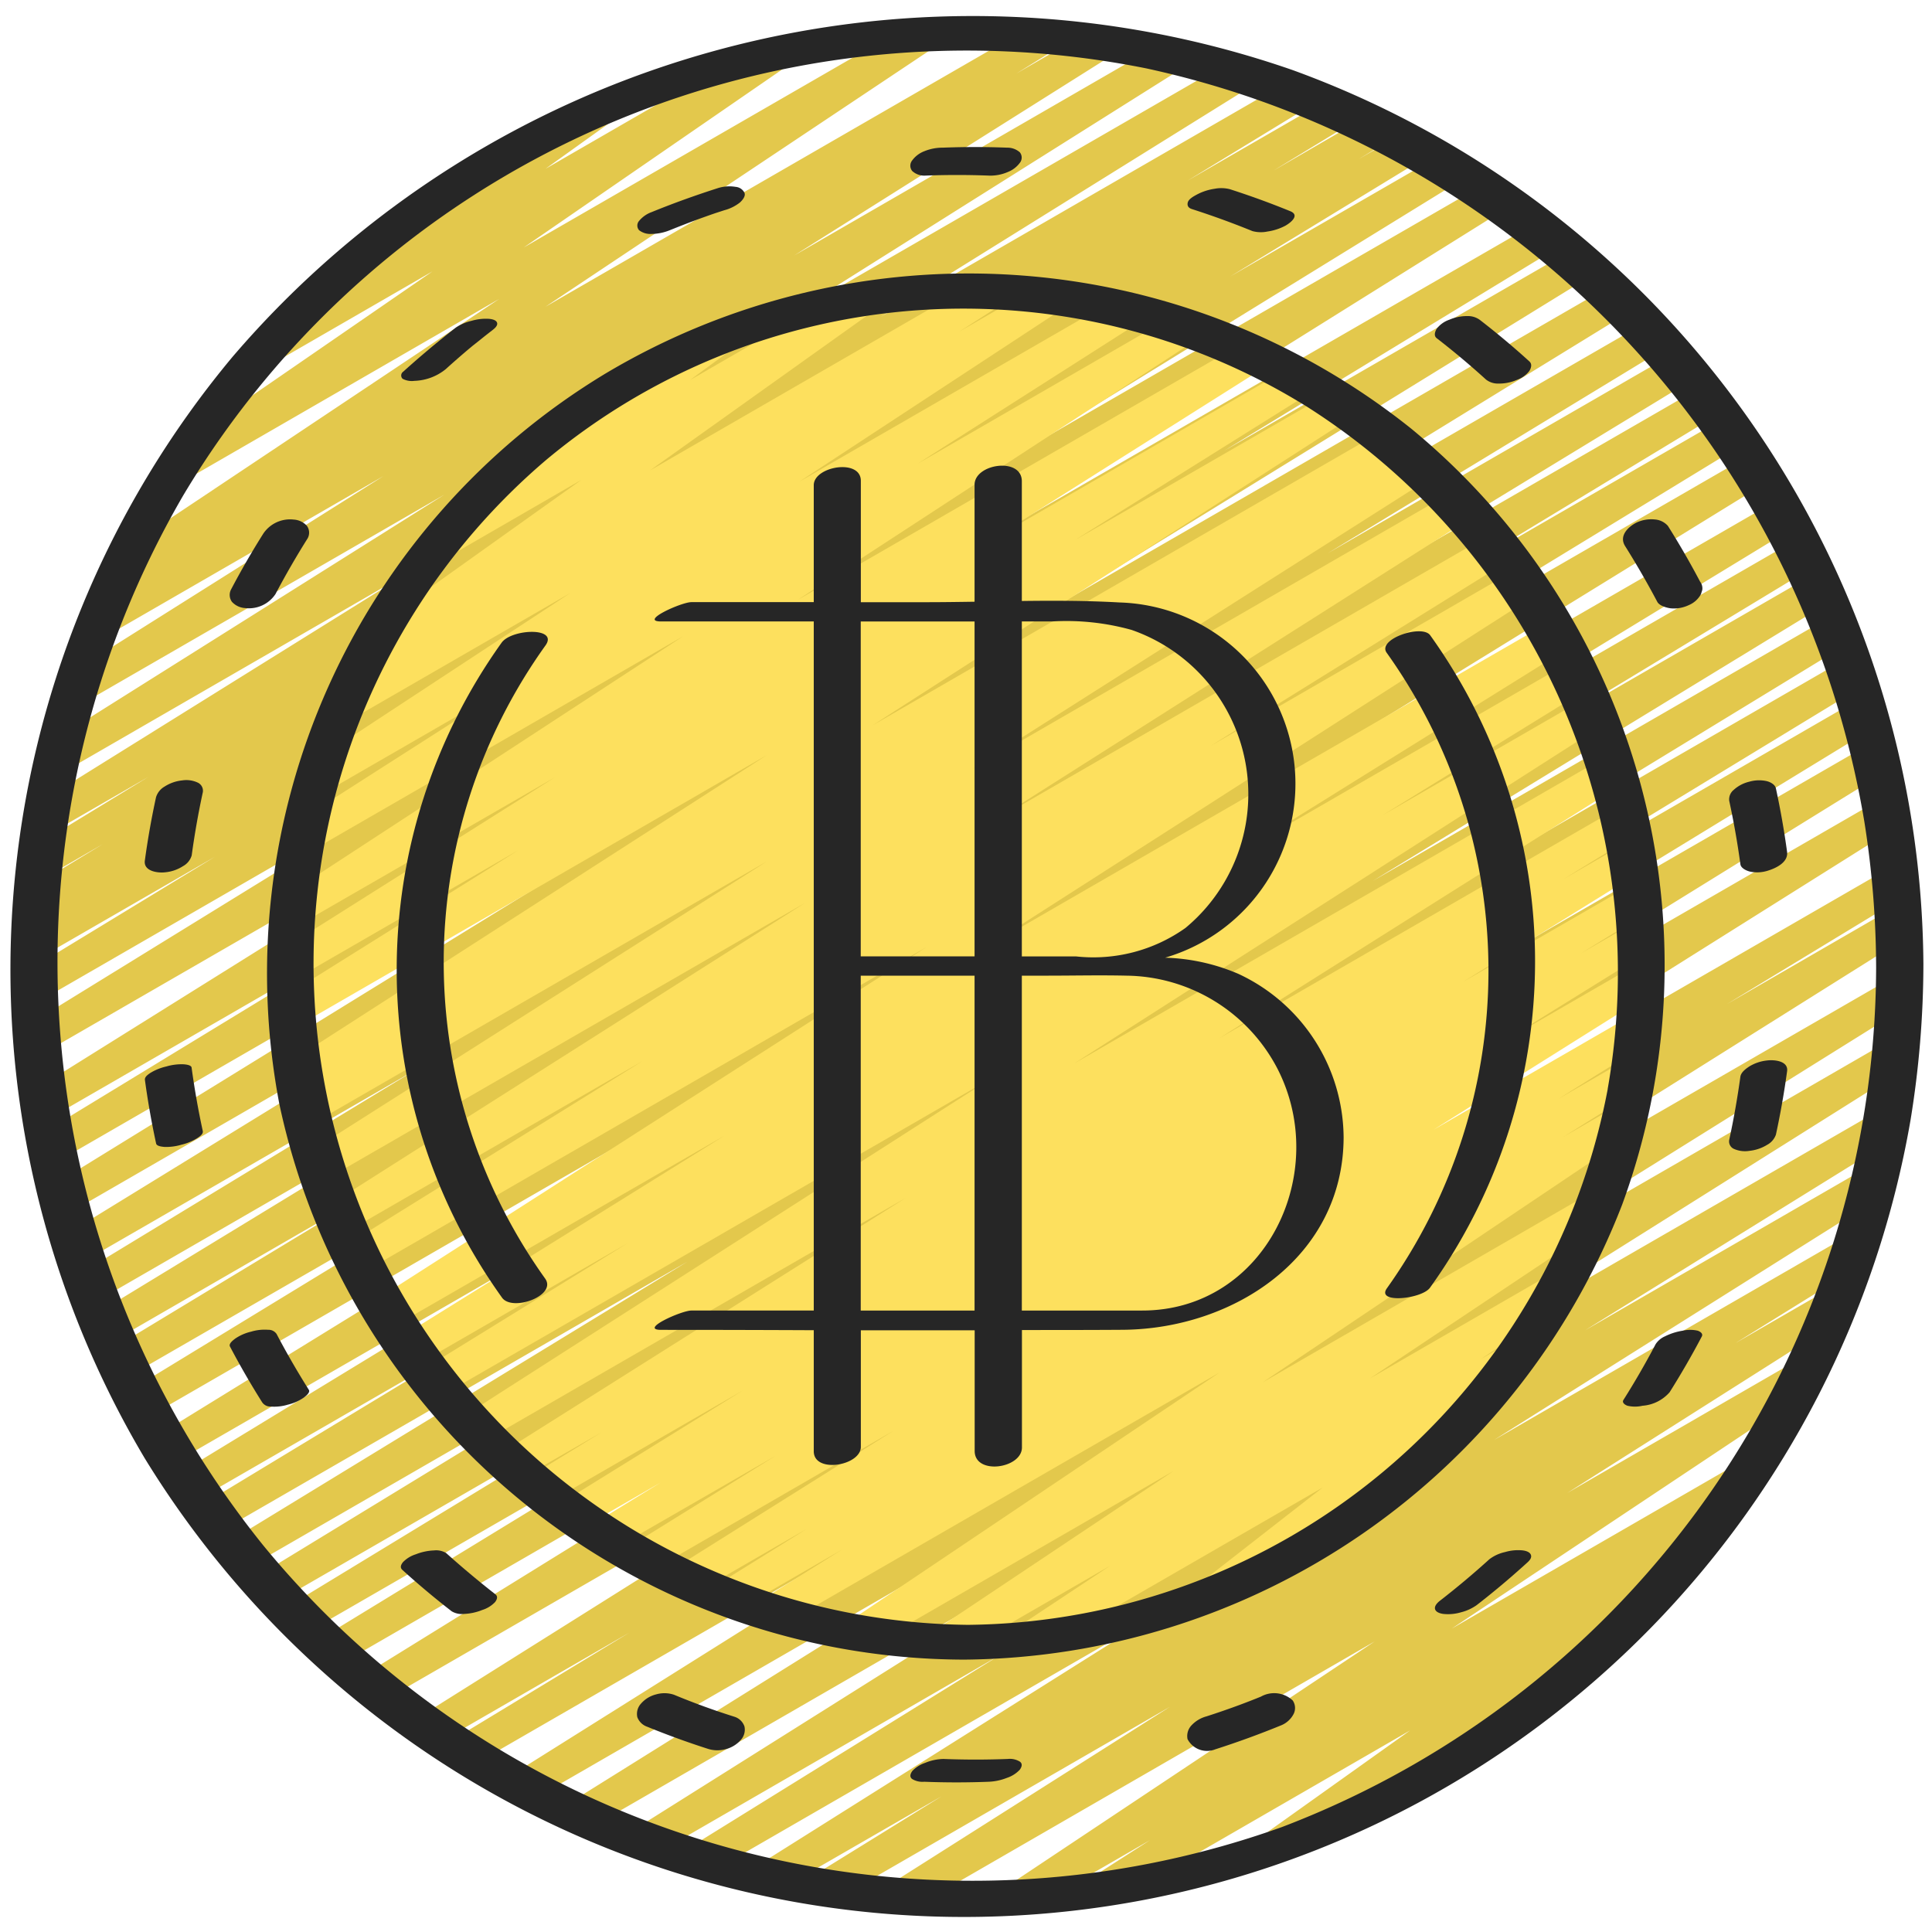 <svg id="Icons" height="512" viewBox="0 0 60 60" width="512" xmlns="http://www.w3.org/2000/svg"><path d="m28.066 59.34a.5.5 0 0 1 -.267-.922l8.532-5.41-10.461 6.039a.5.5 0 0 1 -.513-.858l3.888-2.405-5.057 2.916a.5.5 0 0 1 -.516-.855l12-7.551-13.66 7.888a.5.5 0 0 1 -.514-.858l9.533-5.909-10.705 6.185a.5.5 0 0 1 -.515-.856l16.176-10.173-17.687 10.214a.5.5 0 0 1 -.515-.856l16.1-10.049-17.356 10.02a.5.5 0 0 1 -.515-.856l19.642-12.329-20.962 12.1a.5.5 0 0 1 -.509-.86l5.365-3.255-5.9 3.408a.5.5 0 0 1 -.516-.856l22.456-14.107-23.673 13.667a.5.5 0 0 1 -.513-.858l18.42-11.392-19.219 11.1a.5.5 0 0 1 -.51-.859l12.7-7.756-13.232 7.636a.5.5 0 0 1 -.509-.86l10.876-6.616-11.222 6.479a.5.5 0 0 1 -.511-.86l13.192-8.047-13.589 7.846a.5.5 0 0 1 -.511-.859l14.063-8.586-14.483 8.361a.5.5 0 0 1 -.509-.86l8.327-5.042-8.453 4.88a.5.5 0 0 1 -.509-.86l12.956-7.891-13.162 7.6a.5.5 0 0 1 -.512-.858l19.145-11.79-19.497 11.255a.5.5 0 0 1 -.51-.86l13.9-8.478-13.972 8.063a.5.5 0 0 1 -.509-.86l7.98-4.831-7.944 4.591a.5.5 0 0 1 -.509-.86l12.049-7.34-12.056 6.963a.5.5 0 0 1 -.51-.86l10.358-6.293-10.284 5.936a.5.5 0 0 1 -.511-.858l16.63-10.217-16.5 9.529a.5.5 0 0 1 -.512-.859l16.915-10.417-16.792 9.695a.5.5 0 0 1 -.51-.86l10.249-6.245-9.994 5.77a.5.5 0 0 1 -.515-.857l20.64-12.895-20.29 11.714a.5.5 0 0 1 -.513-.859l13.847-8.528-13.464 7.773a.5.5 0 0 1 -.51-.859l5.853-3.563-5.341 3.083a.5.5 0 0 1 -.509-.86l.87-.526-.279.16a.5.5 0 0 1 -.51-.861l2.289-1.39-1.691.977a.5.5 0 0 1 -.511-.859l3.621-2.208-2.924 1.687a.5.5 0 0 1 -.515-.858l11.4-7.1-10.5 6.064a.5.5 0 0 1 -.516-.856l12.244-7.7-11.163 6.444a.5.5 0 0 1 -.517-.856l9.788-6.165-8.547 4.935a.5.5 0 0 1 -.512-.858l1.189-.735a.5.5 0 0 1 -.479-.874l11.942-7.969-9.6 5.543a.5.5 0 0 1 -.533-.845l8.061-5.553-4.728 2.73a.5.5 0 0 1 -.542-.839l4.031-2.892a.493.493 0 0 1 -.173-.178.5.5 0 0 1 .182-.683l6.102-3.526a.5.5 0 0 1 .542.839l-1.9 1.361 6.86-3.96a.5.5 0 0 1 .533.845l-8.07 5.559 12.089-6.976a.5.5 0 0 1 .528.849l-11.943 7.968 15.191-8.769a.5.5 0 0 1 .513.857l-1.082.67 2.375-1.371a.5.5 0 0 1 .516.856l-9.787 6.164 11.4-6.584a.5.5 0 0 1 .517.855l-12.246 7.708 13.883-8.013a.5.5 0 0 1 .514.858l-11.385 7.084 12.673-7.318a.5.5 0 0 1 .511.86l-3.652 2.227 4.465-2.577a.5.5 0 0 1 .509.861l-2.309 1.405 2.934-1.7a.5.5 0 0 1 .509.86l-.8.485 1.384-.8a.5.5 0 0 1 .51.86l-5.882 3.585 6.55-3.781a.5.5 0 0 1 .513.858l-13.856 8.533 14.693-8.481a.5.5 0 0 1 .514.856l-20.638 12.895 21.776-12.57a.5.5 0 0 1 .51.86l-10.247 6.24 10.755-6.208a.5.5 0 0 1 .511.858l-16.901 10.407 17.626-10.176a.5.5 0 0 1 .512.858l-16.641 10.223 17.182-9.919a.5.5 0 0 1 .509.86l-10.337 6.281 10.669-6.16a.5.5 0 0 1 .51.86l-12.069 7.347 12.44-7.181a.5.5 0 0 1 .509.86l-7.976 4.828 8.167-4.715a.5.5 0 0 1 .511.86l-13.9 8.478 14.125-8.154a.5.5 0 0 1 .512.858l-19.129 11.781 19.479-11.246a.5.5 0 0 1 .51.859l-12.984 7.907 13.111-7.566a.5.5 0 0 1 .509.86l-8.315 5.031 8.278-4.778a.5.5 0 0 1 .51.859l-14.062 8.585 14.1-8.141a.5.5 0 0 1 .511.859l-13.183 8.042 13.2-7.62a.5.5 0 0 1 .509.859l-10.88 6.62 10.693-6.176a.5.5 0 0 1 .511.859l-12.722 7.77 12.551-7.245a.5.5 0 0 1 .512.857l-18.409 11.386 18.309-10.571a.5.5 0 0 1 .516.857l-22.454 14.106 22.117-12.771a.5.5 0 0 1 .509.86l-5.393 3.274 4.985-2.882a.5.5 0 0 1 .516.856l-19.651 12.337 19.18-11.072a.5.5 0 0 1 .515.856l-16.093 10.042 15.444-8.919a.5.5 0 0 1 .516.856l-16.168 10.166 15.363-8.87a.5.5 0 0 1 .514.857l-9.531 5.907 8.656-5a.5.5 0 0 1 .517.856l-12 7.55 10.876-6.28a.5.5 0 0 1 .513.858l-3.885 2.409 2.805-1.619a.5.5 0 0 1 .518.854l-8.552 5.423 7.041-4.067a.5.5 0 0 1 .527.848l-11.154 7.43 8.791-5.075a.5.5 0 0 1 .52.853l-1.92 1.231a.5.5 0 0 1 .422.889l-4.517 3.224a.5.5 0 0 1 .375.917l-8.786 5.071a.5.5 0 0 1 -.54-.839l4.364-3.11-9.2 5.314a.5.5 0 0 1 -.52-.854l1.641-1.052-3.654 2.11a.5.5 0 0 1 -.528-.849l11.158-7.431-14.371 8.3a.5.5 0 0 1 -.254.063z" fill="#e3c84c"/><path d="m29.488 51.429a.5.5 0 0 1 -.277-.916l7.233-4.829-9.451 5.456a.5.5 0 0 1 -.529-.848l11.411-7.668-13.619 7.862a.5.5 0 0 1 -.515-.856l2.4-1.5-3.259 1.882a.5.5 0 0 1 -.515-.858l2.694-1.677-3.461 1.997a.5.5 0 0 1 -.516-.857l6.665-4.183-7.549 4.366a.5.5 0 0 1 -.513-.857l4.4-2.732-5.013 2.889a.5.5 0 0 1 -.512-.859l1.957-1.2-2.47 1.426a.5.5 0 0 1 -.514-.857l5.529-3.425-6.011 3.469a.5.5 0 0 1 -.512-.858l2.14-1.313-2.487 1.427a.5.5 0 0 1 -.516-.855l12.446-7.85-13.107 7.567a.5.5 0 0 1 -.52-.853l16.286-10.429-17.017 9.825a.5.5 0 0 1 -.513-.858l6.23-3.844-6.446 3.722a.5.5 0 0 1 -.515-.857l9.978-6.209-10.2 5.884a.5.5 0 0 1 -.52-.853l16.994-10.887-17.404 10.048a.5.5 0 0 1 -.514-.857l9.1-5.652-9.11 5.26a.5.5 0 0 1 -.518-.855l14.668-9.313-14.766 8.521a.5.5 0 0 1 -.518-.854l14.106-8.961-14.013 8.091a.5.5 0 0 1 -.511-.86l.536-.328-.276.16a.5.5 0 0 1 -.521-.854l14.78-9.507-14.424 8.328a.5.5 0 0 1 -.516-.856l7.216-4.514-6.8 3.927a.5.5 0 0 1 -.517-.856l8.457-5.338-7.8 4.5a.5.5 0 0 1 -.529-.843l12.315-8.04-11.503 6.64a.5.5 0 0 1 -.52-.853l6.723-4.3-5.752 3.32a.5.5 0 0 1 -.524-.85l8.071-5.3-6.722 3.881a.5.5 0 0 1 -.519-.854l1.235-.789a.5.5 0 0 1 -.528-.848l6.883-4.907-4 2.312a.5.5 0 0 1 -.546-.836l3.229-2.371a.5.5 0 0 1 .036-.843l5.222-3.015a.5.5 0 0 1 .546.836l-1.114.819 5.1-2.944a.5.5 0 0 1 .541.84l-6.886 4.912 10.313-5.952a.5.5 0 0 1 .52.854l-1.23.788 2.577-1.487a.5.5 0 0 1 .525.85l-8.074 5.3 9.877-5.7a.5.5 0 0 1 .52.853l-6.715 4.284 8.063-4.654a.5.5 0 0 1 .523.852l-12.312 8.032 13.863-8a.5.5 0 0 1 .516.855l-8.462 5.343 9.409-5.436a.5.5 0 0 1 .515.856l-7.226 4.522 7.967-4.6a.5.5 0 0 1 .521.853l-14.777 9.503 15.863-9.158a.5.5 0 0 1 .511.86l-.534.326.84-.485a.5.5 0 0 1 .519.855l-14.12 8.97 14.872-8.586a.5.5 0 0 1 .517.854l-14.656 9.307 15.288-8.825a.5.5 0 0 1 .514.857l-9.114 5.661 9.4-5.429a.5.5 0 0 1 .519.854l-16.972 10.878 17.478-10.091a.5.5 0 0 1 .515.857l-9.984 6.216 10.105-5.834a.5.5 0 0 1 .513.859l-6.232 3.843 6.2-3.576a.5.5 0 0 1 .519.854l-16.295 10.431 16.434-9.485a.5.5 0 0 1 .516.856l-12.447 7.847 12.319-7.112a.5.5 0 0 1 .512.858l-2.141 1.312 1.889-1.091a.5.5 0 0 1 .514.857l-5.522 3.425 5.116-2.953a.5.5 0 0 1 .511.858l-1.967 1.21 1.548-.893a.5.5 0 0 1 .514.857l-4.4 2.731 3.915-2.26a.5.5 0 0 1 .515.856l-6.676 4.191 6.04-3.488a.5.5 0 0 1 .514.858l-2.67 1.667 2.049-1.183a.5.5 0 0 1 .515.857l-2.41 1.507 1.534-.886a.5.5 0 0 1 .529.848l-11.409 7.666 10.04-5.8a.5.5 0 0 1 .527.848l-7.231 4.828 5.589-3.226a.5.5 0 0 1 .675.17.5.5 0 0 1 -.149.68l-2.659 1.766.8-.461a.5.5 0 0 1 .557.827l-4.293 3.35a.5.5 0 0 1 .163.925l-5.22 3.014a.5.5 0 0 1 -.558-.828l3.628-2.83-8.727 5.038a.5.5 0 0 1 -.527-.849l2.647-1.756-4.732 2.731a.5.5 0 0 1 -.25.068z" fill="#fde05e"/><g fill="#262626"><path d="m40.152 2.179a30.253 30.253 0 0 0 -32.928 8.9 29.7 29.7 0 0 0 -2.73 34.208 29.837 29.837 0 0 0 54.839-10.5 30.284 30.284 0 0 0 .4-4.839 29.75 29.75 0 0 0 -19.581-27.769zm18.113 27.874a28.656 28.656 0 0 1 -18.446 26.685 28.5 28.5 0 0 1 -31.638-8.738 28.861 28.861 0 0 1 -2.499-32.6 28.341 28.341 0 0 1 29.918-13.276 28.78 28.78 0 0 1 22.3 23.4 29.355 29.355 0 0 1 .365 4.529z"/><path d="m43.829 13.314a22.015 22.015 0 0 0 -25.024-1.714 21.754 21.754 0 0 0 -10.127 22.7 21.791 21.791 0 0 0 21.26 17.241 22.105 22.105 0 0 0 20.44-14.131 21.586 21.586 0 0 0 -6.549-24.096zm6.1 20.509a20.432 20.432 0 0 1 -19.867 16.638 20.54 20.54 0 0 1 -13.1-36.178 20.215 20.215 0 0 1 23.633-1.649 20.806 20.806 0 0 1 9.332 21.189z"/><path d="m28.724 5.454q1-.039 2 0a1.353 1.353 0 0 0 .569-.11.852.852 0 0 0 .385-.295.261.261 0 0 0 -.007-.32.581.581 0 0 0 -.395-.143q-1-.039-2 0a1.478 1.478 0 0 0 -.569.11.838.838 0 0 0 -.385.295.26.26 0 0 0 .007.319.553.553 0 0 0 .395.144z"/><path d="m20.231 7.265a1.535 1.535 0 0 0 .569-.115c.3-.121.6-.238.9-.348q.227-.082.453-.161l.038-.013.054-.018.246-.08a1.326 1.326 0 0 0 .485-.239c.068-.06.187-.192.146-.3a.334.334 0 0 0 -.277-.188 1.189 1.189 0 0 0 -.54.036c-.7.224-1.389.471-2.068.748a.91.91 0 0 0 -.391.275.219.219 0 0 0 0 .286.567.567 0 0 0 .385.117z"/><path d="m12.871 11.828a1.626 1.626 0 0 0 .966-.359c.244-.22.491-.437.742-.648l.04-.033.02-.017.045-.037.2-.158c.129-.105.26-.208.391-.309.059-.046.19-.141.163-.24s-.188-.121-.261-.126a1.569 1.569 0 0 0 -.532.062 1.451 1.451 0 0 0 -.492.213q-.841.653-1.632 1.368a.143.143 0 0 0 -.019.219.615.615 0 0 0 .369.065z"/><path d="m7.611 18.884a.989.989 0 0 0 .945-.436q.467-.885 1-1.732a.364.364 0 0 0 -.025-.386.6.6 0 0 0 -.409-.194 1 1 0 0 0 -.945.436q-.534.846-1 1.732a.364.364 0 0 0 .025.385.6.6 0 0 0 .409.195z"/><path d="m6.144 24.306a.83.83 0 0 0 -.483-.07 1.236 1.236 0 0 0 -.547.19.581.581 0 0 0 -.268.331q-.213.978-.348 1.97c-.045.33.4.393.64.362a1.229 1.229 0 0 0 .547-.191.557.557 0 0 0 .268-.331q.135-.99.347-1.969a.279.279 0 0 0 -.156-.292z"/><path d="m5.694 33.052a1.671 1.671 0 0 0 -.531.069 1.661 1.661 0 0 0 -.494.2c-.071.05-.182.119-.168.221q.135.992.347 1.97c.02.09.2.1.257.107a1.669 1.669 0 0 0 .53-.069 1.627 1.627 0 0 0 .494-.206c.067-.047.19-.122.168-.221q-.212-.977-.347-1.969c-.012-.085-.206-.099-.256-.102z"/><path d="m8.591 41.43a.3.3 0 0 0 -.263-.132 1.454 1.454 0 0 0 -.533.059 1.451 1.451 0 0 0 -.491.215c-.058.045-.21.155-.162.246q.466.885 1 1.732a.306.306 0 0 0 .263.132 1.454 1.454 0 0 0 .533-.059 1.451 1.451 0 0 0 .491-.215c.054-.041.216-.161.162-.246q-.534-.846-1-1.732z"/><path d="m13.855 48.231a.6.6 0 0 0 -.378-.081 1.717 1.717 0 0 0 -.566.121.941.941 0 0 0 -.4.247c-.055.074-.1.161-.014.238q.74.672 1.532 1.285a.614.614 0 0 0 .378.081 1.693 1.693 0 0 0 .568-.122.929.929 0 0 0 .4-.246c.052-.069.1-.168.014-.238q-.789-.616-1.534-1.285z"/><path d="m22.811 53.316q-.953-.3-1.879-.684a.931.931 0 0 0 -.553-.012.921.921 0 0 0 -.472.287.473.473 0 0 0 -.115.419.5.5 0 0 0 .309.3q.927.378 1.88.684a.969.969 0 0 0 .552.013.924.924 0 0 0 .472-.287.47.47 0 0 0 .115-.419.479.479 0 0 0 -.309-.301z"/><path d="m31.3 54.626q-1 .039-2 0a1.551 1.551 0 0 0 -.566.12.963.963 0 0 0 -.4.252c-.053.075-.1.174-.011.248a.62.62 0 0 0 .38.088q1 .039 2 0a1.716 1.716 0 0 0 .566-.12.963.963 0 0 0 .4-.252c.053-.074.1-.174.011-.248a.588.588 0 0 0 -.38-.088z"/><path d="m39.159 52.69c-.217.089-.435.173-.654.255q-.515.191-1.038.359a.987.987 0 0 0 -.472.287.481.481 0 0 0 -.115.419.683.683 0 0 0 .861.317q1.048-.336 2.067-.754a.756.756 0 0 0 .37-.351.413.413 0 0 0 -.032-.413.843.843 0 0 0 -.987-.119z"/><path d="m46.744 48.2a1.246 1.246 0 0 0 -.489.223q-.741.672-1.532 1.286c-.068.052-.185.159-.156.264s.183.141.267.15a1.406 1.406 0 0 0 .536-.051 1.447 1.447 0 0 0 .489-.223q.791-.613 1.532-1.286c.065-.059.186-.154.156-.264s-.182-.141-.267-.151a1.427 1.427 0 0 0 -.536.052z"/><path d="m52.724 41.326a1.043 1.043 0 0 0 -.465 0 1.866 1.866 0 0 0 -.551.175.656.656 0 0 0 -.291.244q-.466.887-1 1.732c-.057.091.066.16.126.18a1.029 1.029 0 0 0 .465 0 1.239 1.239 0 0 0 .843-.419q.533-.846 1-1.732c.049-.094-.059-.157-.127-.18z"/><path d="m53.853 35.682a.85.85 0 0 0 .48.058 1.3 1.3 0 0 0 .548-.187.576.576 0 0 0 .272-.317q.211-.976.347-1.969c.044-.323-.406-.363-.631-.332a1.317 1.317 0 0 0 -.548.188c-.107.073-.253.177-.272.316q-.137.992-.348 1.97a.254.254 0 0 0 .152.273z"/><path d="m54.338 27.066a1.086 1.086 0 0 0 .543-.02c.26-.076.663-.261.618-.593q-.135-.991-.347-1.97c-.028-.125-.181-.2-.288-.225a1.1 1.1 0 0 0 -.544.02 1.084 1.084 0 0 0 -.481.255.377.377 0 0 0 -.136.339q.212.977.347 1.969c.017.124.19.2.288.225z"/><path d="m51.469 18.691c.065.123.291.184.41.2a1.07 1.07 0 0 0 .571-.1.764.764 0 0 0 .374-.337l.042-.134a.34.34 0 0 0 -.068-.256q-.466-.885-1-1.732a.6.6 0 0 0 -.41-.2 1.07 1.07 0 0 0 -.571.1c-.268.138-.543.417-.348.727q.531.846 1 1.732z"/><path d="m46.15 11.788a.6.6 0 0 0 .39.124 1.382 1.382 0 0 0 .567-.114.841.841 0 0 0 .39-.279c.053-.09.092-.209 0-.294q-.739-.672-1.532-1.285a.622.622 0 0 0 -.39-.124 1.382 1.382 0 0 0 -.567.114.841.841 0 0 0 -.39.279c-.05.085-.1.218 0 .294q.791.612 1.532 1.285z"/><path d="m37.016 6.493q.953.306 1.88.684a1 1 0 0 0 .467.013 1.7 1.7 0 0 0 .551-.178c.166-.093.465-.327.157-.453q-.925-.378-1.879-.684a1.087 1.087 0 0 0 -.468-.013 1.7 1.7 0 0 0 -.55.178c-.1.055-.263.138-.289.257-.021.103.032.164.131.196z"/><path d="m38.454 30.242a6.209 6.209 0 0 0 -2.27-.5 5.631 5.631 0 0 0 -1.413-11.032c-1.007-.057-2.022-.059-3.037-.046v-3.718c0-.761-1.468-.548-1.468.108v3.633c-.512.008-1.023.015-1.532.015h-2v-3.77c0-.7-1.462-.451-1.462.136v3.632h-3.8c-.312 0-1.64.6-.938.6h4.738v21.4h-3.8c-.312 0-1.64.6-.938.6q2.369 0 4.738.011v3.759c0 .7 1.462.451 1.462-.136v-3.62h3.535v3.746c0 .761 1.468.548 1.468-.108v-3.647c1.048 0 2.1 0 3.144-.007 3.435-.031 6.846-2.258 6.846-5.992a5.639 5.639 0 0 0 -3.273-5.064zm-3.31-10.679a5.4 5.4 0 0 1 1.671 9.256 4.938 4.938 0 0 1 -3.4.883h-1.681v-10.402h.933a7.538 7.538 0 0 1 2.477.263zm-4.878-.263v10.4h-3.535v-10.4zm-3.535 21.4v-10.4h3.535v10.4zm8.741 0h-3.738v-10.4h.781c.824 0 1.65-.019 2.473 0a5.356 5.356 0 0 1 4.674 2.869c1.69 3.259-.373 7.531-4.19 7.531z"/><path d="m15.578 19.959a17.474 17.474 0 0 0 .013 20.341c.319.446 1.717-.064 1.338-.594a16.893 16.893 0 0 1 .012-19.662c.411-.578-1.054-.516-1.363-.085z"/><path d="m43.064 20.271a17 17 0 0 1 .008 19.737c-.348.486 1.086.334 1.337-.016a17.372 17.372 0 0 0 .007-20.263c-.252-.353-1.655.119-1.352.542z"/></g></svg>
